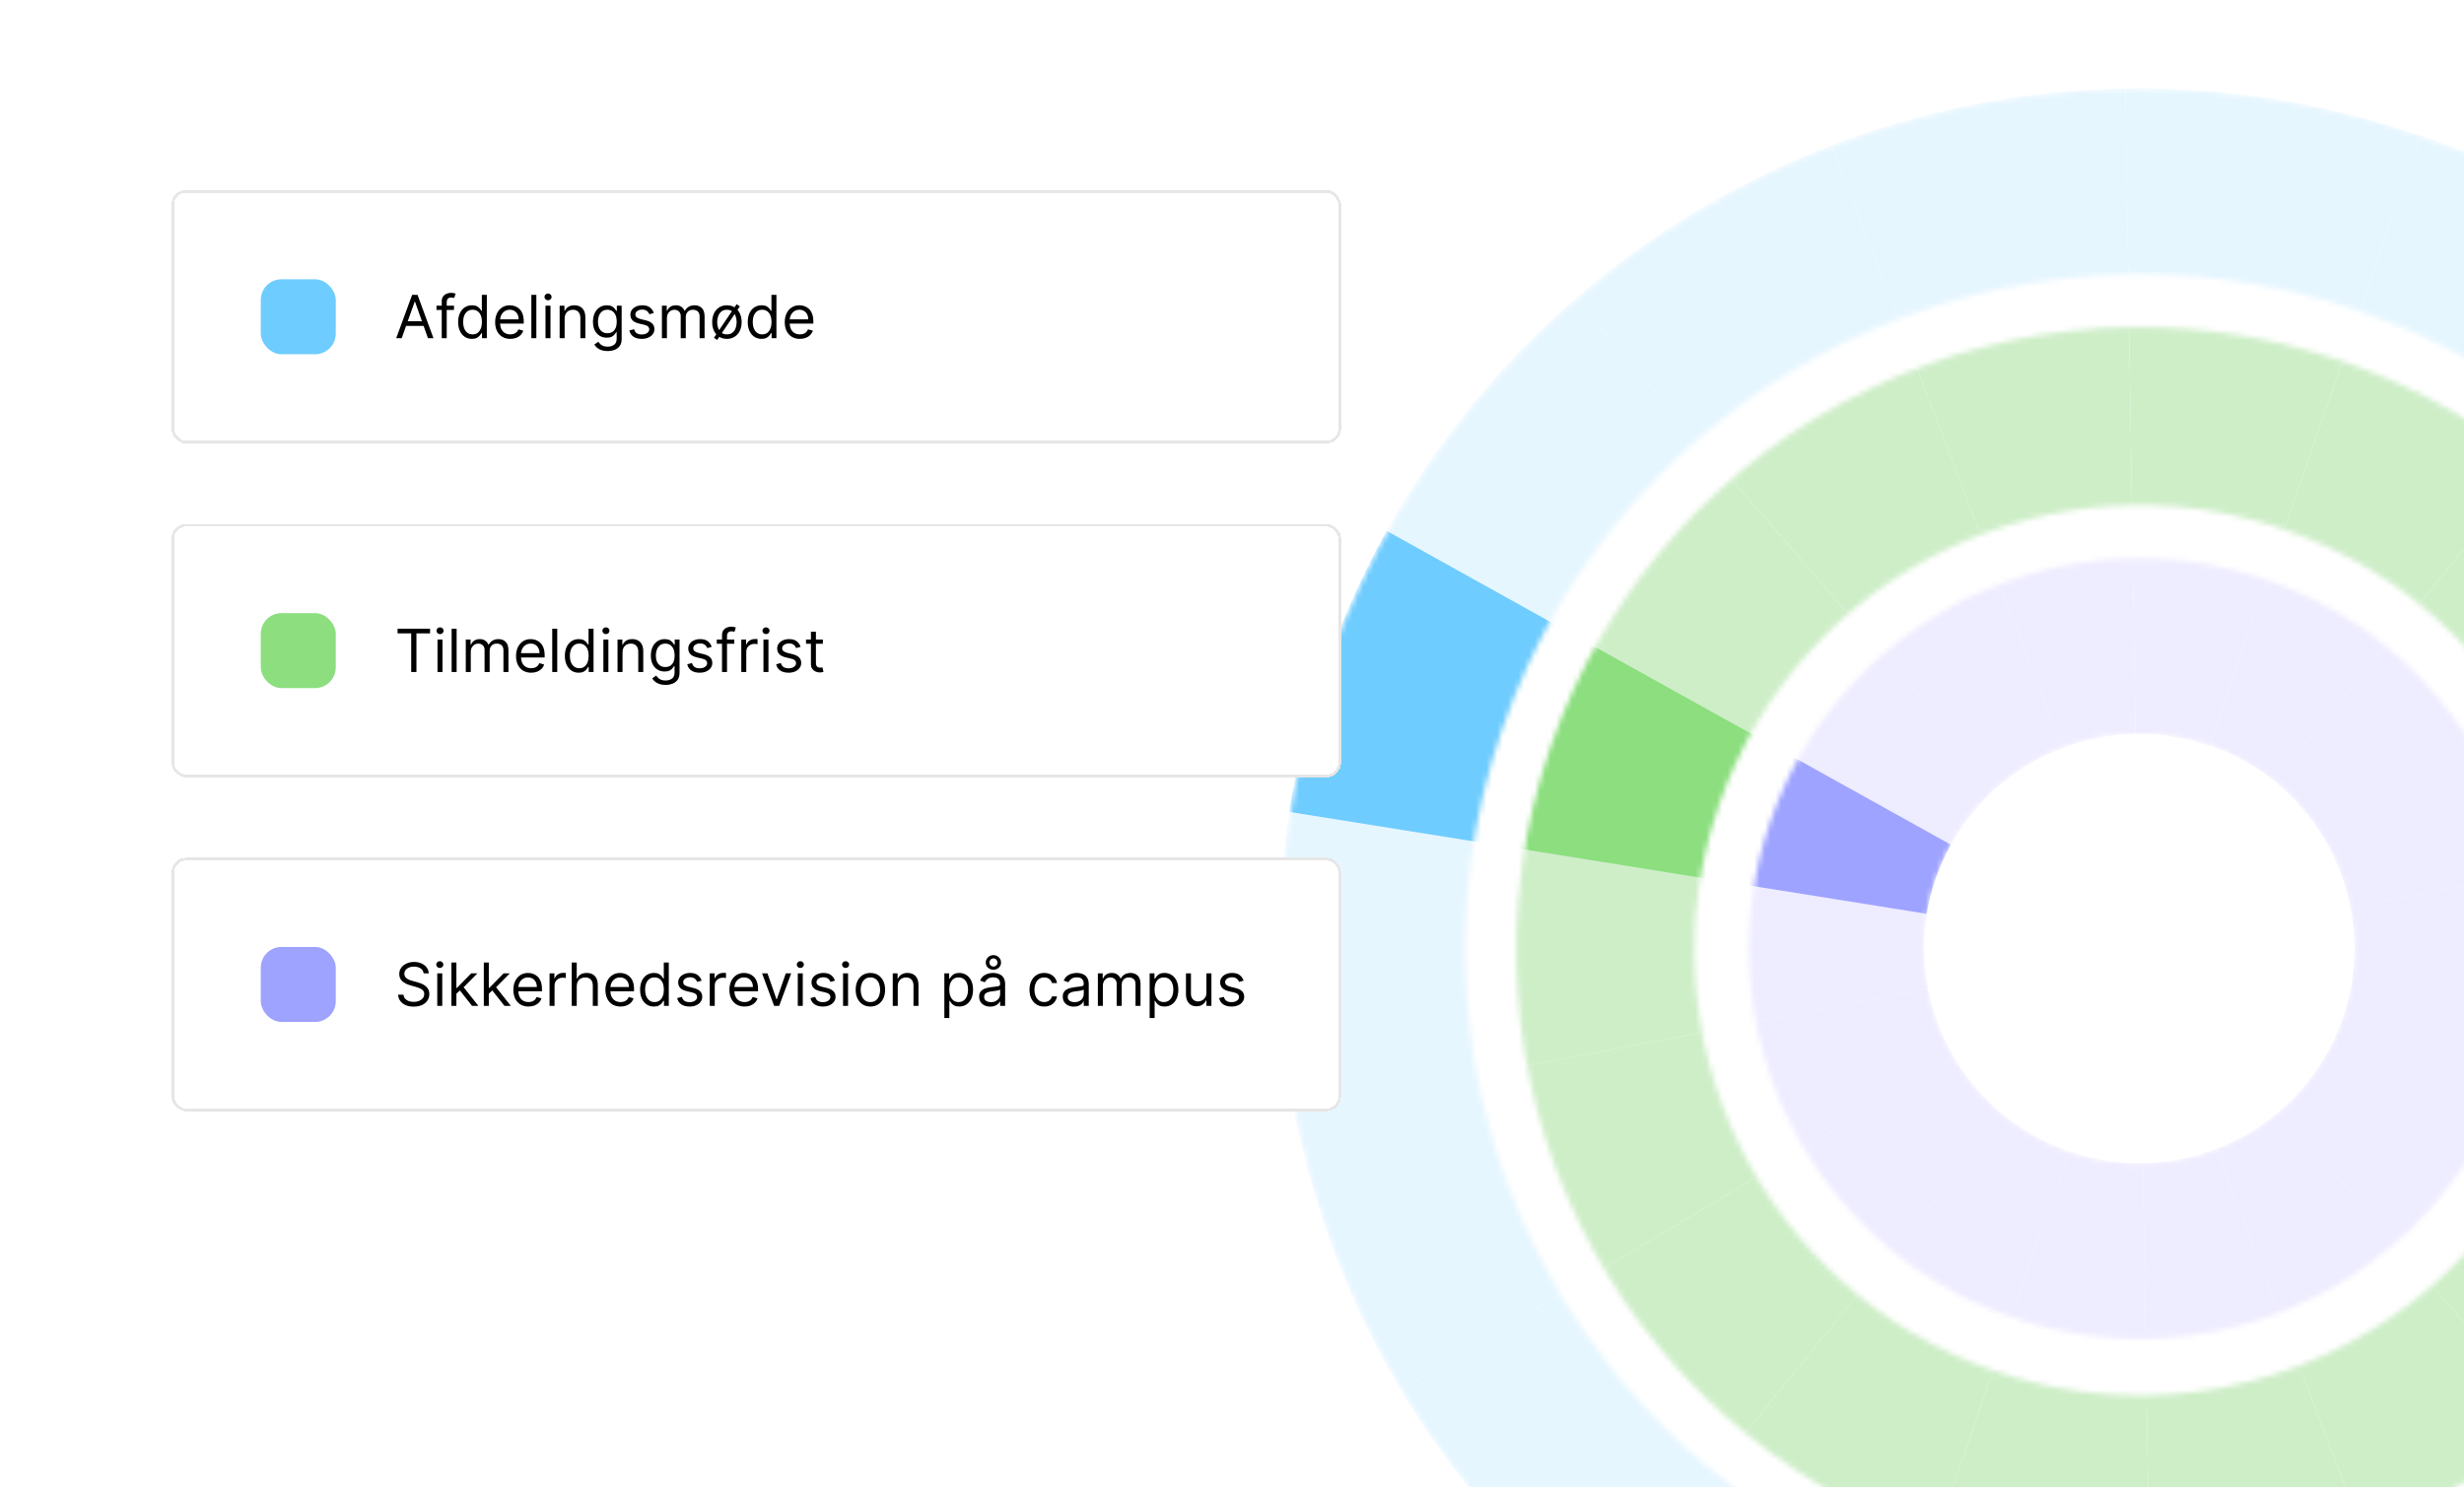 <svg width="460" height="278" viewBox="0 0 460 278" fill="none" xmlns="http://www.w3.org/2000/svg">
<g clip-path="url(#clip0_8660_6483)">
<rect width="460" height="277" transform="translate(0 0.7)" fill="white"/>
<mask id="mask0_8660_6483" style="mask-type:alpha" maskUnits="userSpaceOnUse" x="238" y="16" width="323" height="322">
<path fill-rule="evenodd" clip-rule="evenodd" d="M346.977 328.915C430.787 357.919 522.242 313.489 551.246 229.678C580.25 145.868 535.82 54.413 452.009 25.409C368.199 -3.595 276.744 40.835 247.74 124.646C218.736 208.456 263.166 299.911 346.977 328.915ZM358.31 296.166C424.034 318.91 495.751 284.069 518.496 218.346C541.24 152.622 506.399 80.904 440.676 58.16C374.952 35.415 303.235 70.256 280.49 135.98C257.745 201.703 292.587 273.421 358.31 296.166Z" fill="#D9D9D9"/>
</mask>
<g mask="url(#mask0_8660_6483)">
<path d="M504.681 298.467L478.364 268.095C467.702 277.317 455.52 284.58 442.433 289.588L456.775 327.125C474.224 320.447 490.466 310.761 504.681 298.467Z" fill="#E6F6FF"/>
<path d="M320.361 86.139L294.041 55.767C280.1 67.827 268.109 82.396 258.843 99.1L293.963 118.638C300.913 106.111 309.905 95.183 320.361 86.139Z" fill="#E6F6FF"/>
<path d="M397.399 56.692L396.76 16.505C377.834 16.809 359.295 20.474 341.951 27.112L356.292 64.648C369.302 59.669 383.204 56.92 397.399 56.692Z" fill="#E6F6FF"/>
<path d="M438.736 63.336L451.876 25.365C433.624 19.049 415.011 16.212 396.757 16.506L397.397 56.691C411.087 56.473 425.047 58.599 438.736 63.336Z" fill="#E6F6FF"/>
<path d="M294.041 55.767L320.359 86.138C331.02 76.917 343.202 69.653 356.29 64.645L341.948 27.109C324.498 33.786 308.256 43.472 294.041 55.767Z" fill="#E6F6FF"/>
<path d="M285.403 137.828C287.738 131.08 290.614 124.673 293.962 118.637L258.844 99.099C254.378 107.147 250.545 115.69 247.431 124.687C244.318 133.684 242.05 142.769 240.587 151.857L280.269 158.205C281.368 151.39 283.067 144.576 285.403 137.828Z" fill="#6FCCFE"/>
<path d="M281.023 199.804L241.56 207.411C238.055 189.314 237.634 170.449 240.675 151.591L280.359 157.94C278.079 172.083 278.394 186.232 281.023 199.804Z" fill="#E6F6FF"/>
<path d="M323.381 270.571L298.038 301.767C283.349 289.829 271.041 275.489 261.509 259.551L295.984 238.908C303.133 250.863 312.363 261.617 323.381 270.571Z" fill="#E6F6FF"/>
<path d="M359.984 290.896L346.844 328.867C328.592 322.551 312.207 313.276 298.039 301.762L323.381 270.569C334.007 279.202 346.296 286.159 359.984 290.896Z" fill="#E6F6FF"/>
<path d="M241.561 207.412L281.022 199.804C283.703 213.643 288.79 226.882 295.983 238.908L261.507 259.551C251.917 243.516 245.136 225.862 241.561 207.412Z" fill="#E6F6FF"/>
<path d="M438.784 63.205L451.925 25.233C470.177 31.549 486.562 40.825 500.73 52.338L475.388 83.532C464.761 74.898 452.473 67.942 438.784 63.205Z" fill="#E6F6FF"/>
</g>
<mask id="mask1_8660_6483" style="mask-type:alpha" maskUnits="userSpaceOnUse" x="283" y="61" width="233" height="233">
<path fill-rule="evenodd" clip-rule="evenodd" d="M361.388 287.376C422.106 308.388 488.363 276.2 509.376 215.481C530.389 154.762 498.2 88.505 437.481 67.493C376.762 46.48 310.506 78.668 289.493 139.387C268.48 200.106 300.669 266.363 361.388 287.376ZM372.265 255.95C415.627 270.956 462.944 247.969 477.951 204.606C492.957 161.244 469.97 113.927 426.607 98.921C383.245 83.915 335.928 106.902 320.922 150.264C305.915 193.626 328.903 240.943 372.265 255.95Z" fill="#D9D9D9"/>
</mask>
<g mask="url(#mask1_8660_6483)">
<path d="M469.644 216.06C465.011 224.411 459.015 231.696 452.044 237.726L478.361 268.096C488.818 259.051 497.812 248.125 504.762 235.598L469.644 216.06Z" fill="#CEEEC8"/>
<path d="M400.686 257.358L401.324 297.545C415.519 297.317 429.422 294.569 442.431 289.589L428.09 252.054C419.418 255.374 410.149 257.207 400.685 257.357L400.686 257.358Z" fill="#CEEEC8"/>
<path d="M373.126 252.926L359.985 290.898C373.674 295.635 387.633 297.761 401.323 297.543L400.685 257.356C391.559 257.501 382.252 256.085 373.126 252.926Z" fill="#CEEEC8"/>
<path d="M428.09 252.053L442.432 289.588C455.518 284.58 467.699 277.316 478.361 268.095L452.044 237.725C444.936 243.872 436.816 248.714 428.091 252.053L428.09 252.053Z" fill="#CEEEC8"/>
<path d="M329.078 138.174C333.711 129.823 339.707 122.538 346.678 116.509L320.361 86.139C309.904 95.183 300.91 106.109 293.959 118.636L329.078 138.174Z" fill="#CEEEC8"/>
<path d="M398.036 96.877L397.398 56.69C383.202 56.918 369.3 59.666 356.29 64.646L370.632 102.181C379.304 98.861 388.573 97.028 398.037 96.877L398.036 96.877Z" fill="#CEEEC8"/>
<path d="M425.595 101.307L438.736 63.336C425.047 58.599 411.087 56.472 397.398 56.69L398.036 96.878C407.162 96.732 416.469 98.149 425.595 101.307Z" fill="#CEEEC8"/>
<path d="M370.634 102.18L356.292 64.645C343.205 69.653 331.024 76.917 320.363 86.138L346.68 116.508C353.787 110.361 361.908 105.519 370.633 102.18L370.634 102.18Z" fill="#CEEEC8"/>
<path d="M323.372 150.97C324.928 146.471 326.845 142.2 329.078 138.175L293.959 118.638C290.612 124.675 287.735 131.081 285.4 137.829C283.065 144.578 281.366 151.391 280.266 158.206L319.949 164.554C320.682 160.011 321.815 155.468 323.372 150.97Z" fill="#8CDE7F"/>
<path d="M320.04 164.287C318.521 173.716 318.731 183.149 320.484 192.198L281.025 199.804C278.395 186.231 278.078 172.083 280.358 157.939L320.04 164.287Z" fill="#CEEEC8"/>
<path d="M348.721 239.374L323.379 270.57C312.361 261.617 303.132 250.863 295.983 238.907L330.457 218.266C335.223 226.236 341.376 233.406 348.722 239.374L348.721 239.374Z" fill="#CEEEC8"/>
<path d="M373.124 252.927L359.983 290.898C346.294 286.161 334.006 279.204 323.38 270.571L348.721 239.375C355.805 245.13 363.997 249.769 373.124 252.927Z" fill="#CEEEC8"/>
<path d="M330.456 218.266L295.982 238.907C288.79 226.881 283.704 213.642 281.023 199.803L320.483 192.196C322.27 201.422 325.661 210.248 330.455 218.266L330.456 218.266Z" fill="#CEEEC8"/>
<path d="M450.047 114.728L475.388 83.531C486.406 92.485 495.636 103.238 502.785 115.194L468.311 135.836C463.545 127.866 457.392 120.696 450.046 114.728L450.047 114.728Z" fill="#CEEEC8"/>
<path d="M425.643 101.174L438.784 63.203C452.472 67.94 464.76 74.897 475.387 83.53L450.045 114.727C442.961 108.972 434.769 104.333 425.643 101.174Z" fill="#CEEEC8"/>
</g>
<mask id="mask2_8660_6483" style="mask-type:alpha" maskUnits="userSpaceOnUse" x="326" y="104" width="147" height="146">
<path fill-rule="evenodd" clip-rule="evenodd" d="M375.542 245.944C413.555 259.099 455.036 238.948 468.191 200.934C481.346 162.921 461.194 121.441 423.181 108.286C385.167 95.131 343.687 115.282 330.532 153.296C317.377 191.309 337.529 232.789 375.542 245.944ZM386.231 215.062C407.189 222.315 430.057 211.205 437.31 190.248C444.562 169.291 433.453 146.422 412.495 139.17C391.538 131.917 368.669 143.027 361.417 163.984C354.164 184.941 365.274 207.81 386.231 215.062Z" fill="#D9D9D9"/>
</mask>
<g mask="url(#mask2_8660_6483)">
<path d="M400.046 217.17L400.685 257.357C410.148 257.206 419.416 255.372 428.09 252.054L413.748 214.519C409.412 216.178 404.777 217.095 400.046 217.171L400.046 217.17Z" fill="#EEECFF"/>
<path d="M425.724 207.353L452.041 237.724C459.012 231.694 465.008 224.409 469.641 216.058L434.523 196.52C432.207 200.697 429.21 204.339 425.724 207.353Z" fill="#EEECFF"/>
<path d="M386.266 214.955L373.126 252.926C382.251 256.084 391.558 257.502 400.685 257.356L400.047 217.17C395.484 217.242 390.83 216.533 386.268 214.954L386.266 214.955Z" fill="#EEECFF"/>
<path d="M413.747 214.518L428.089 252.053C436.813 248.714 444.934 243.871 452.042 237.724L425.724 207.354C422.171 210.428 418.11 212.848 413.747 214.518Z" fill="#EEECFF"/>
<path d="M478.774 189.681L439.092 183.332C438.725 185.604 438.16 187.875 437.381 190.125C436.603 192.375 435.643 194.51 434.528 196.522L469.645 216.059C471.877 212.035 473.795 207.764 475.351 203.265C476.908 198.766 478.041 194.224 478.774 189.681Z" fill="#EEECFF"/>
<path d="M398.676 137.062L398.038 96.876C388.575 97.027 379.306 98.86 370.633 102.179L384.975 139.713C389.311 138.054 393.946 137.138 398.677 137.061L398.676 137.062Z" fill="#EEECFF"/>
<path d="M372.999 146.878L346.681 116.508C339.711 122.538 333.715 129.822 329.081 138.174L364.199 157.711C366.516 153.535 369.513 149.893 372.999 146.878Z" fill="#EEECFF"/>
<path d="M412.456 139.278L425.597 101.307C416.472 98.148 407.165 96.731 398.038 96.877L398.676 137.063C403.239 136.991 407.893 137.7 412.455 139.279L412.456 139.278Z" fill="#EEECFF"/>
<path d="M384.975 139.715L370.633 102.18C361.908 105.518 353.788 110.361 346.68 116.509L372.998 146.879C376.551 143.804 380.612 141.384 384.975 139.715Z" fill="#EEECFF"/>
<path d="M319.951 164.552L359.633 170.9C359.999 168.629 360.565 166.357 361.344 164.108C362.122 161.858 363.081 159.722 364.197 157.711L329.08 138.173C326.847 142.198 324.93 146.469 323.373 150.967C321.816 155.466 320.684 160.008 319.951 164.552Z" fill="#9EA3FF"/>
<path d="M374.064 208.178L348.722 239.374C341.377 233.406 335.224 226.236 330.457 218.266L364.932 197.625C367.315 201.609 370.392 205.195 374.063 208.179L374.064 208.178Z" fill="#EEECFF"/>
<path d="M359.945 184.589L320.485 192.195C318.732 183.147 318.522 173.714 320.042 164.286L359.724 170.634C358.964 175.349 359.068 180.064 359.945 184.589Z" fill="#EEECFF"/>
<path d="M386.264 214.955L373.124 252.926C363.998 249.768 355.806 245.13 348.721 239.373L374.063 208.178C377.605 211.055 381.701 213.374 386.264 214.953L386.264 214.955Z" fill="#EEECFF"/>
<path d="M364.931 197.624L330.456 218.266C325.661 210.249 322.271 201.422 320.484 192.196L359.944 184.59C360.837 189.203 362.533 193.615 364.931 197.624Z" fill="#EEECFF"/>
<path d="M424.705 145.921L450.046 114.725C457.391 120.693 463.545 127.863 468.311 135.833L433.837 156.474C431.454 152.489 428.377 148.904 424.705 145.92L424.705 145.921Z" fill="#EEECFF"/>
<path d="M438.824 169.511L478.284 161.904C480.037 170.953 480.248 180.385 478.728 189.814L439.046 183.466C439.806 178.751 439.701 174.035 438.824 169.511Z" fill="#EEECFF"/>
<path d="M412.503 139.145L425.644 101.174C434.769 104.332 442.962 108.97 450.046 114.726L424.705 145.922C421.163 143.044 417.066 140.725 412.504 139.146L412.503 139.145Z" fill="#EEECFF"/>
<path d="M433.837 156.475L468.311 135.834C473.106 143.851 476.496 152.678 478.284 161.903L438.824 169.51C437.93 164.897 436.234 160.485 433.837 156.475Z" fill="#EEECFF"/>
</g>
<g filter="url(#filter0_d_8660_6483)">
<rect x="32" y="32.7" width="218.37" height="47.333" rx="2.781" fill="white" shape-rendering="crispEdges"/>
<rect x="32.25" y="32.95" width="217.87" height="46.833" rx="2.531" stroke="black" stroke-opacity="0.1" stroke-width="0.5" shape-rendering="crispEdges"/>
<rect x="48.685" y="49.366" width="14" height="14" rx="3.862" fill="#6FCCFE"/>
<path d="M74.997 60.366H73.97L76.94 52.276H77.952L80.922 60.366H79.895L77.478 53.556H77.414L74.997 60.366ZM75.376 57.206H79.516V58.075H75.376V57.206ZM84.758 54.299V55.089H81.487V54.299H84.758ZM82.467 60.366V53.461C82.467 53.114 82.548 52.824 82.712 52.592C82.875 52.361 83.087 52.187 83.347 52.071C83.608 51.955 83.883 51.897 84.173 51.897C84.402 51.897 84.589 51.916 84.734 51.953C84.879 51.989 84.987 52.024 85.058 52.055L84.789 52.861C84.742 52.845 84.676 52.825 84.592 52.802C84.51 52.778 84.402 52.766 84.268 52.766C83.96 52.766 83.737 52.844 83.6 52.999C83.466 53.155 83.399 53.382 83.399 53.683V60.366H82.467ZM88.105 60.493C87.6 60.493 87.153 60.365 86.766 60.109C86.379 59.851 86.076 59.488 85.858 59.019C85.639 58.548 85.53 57.991 85.53 57.348C85.53 56.711 85.639 56.158 85.858 55.689C86.076 55.221 86.38 54.858 86.77 54.603C87.16 54.348 87.61 54.22 88.121 54.22C88.516 54.22 88.828 54.286 89.057 54.417C89.289 54.546 89.466 54.694 89.587 54.86C89.71 55.023 89.807 55.157 89.875 55.263H89.954V52.276H90.886V60.366H89.986V59.434H89.875C89.807 59.545 89.709 59.684 89.583 59.853C89.456 60.019 89.276 60.167 89.042 60.299C88.807 60.428 88.495 60.493 88.105 60.493ZM88.232 59.655C88.606 59.655 88.922 59.558 89.18 59.363C89.438 59.165 89.634 58.893 89.768 58.545C89.903 58.195 89.97 57.791 89.97 57.333C89.97 56.88 89.904 56.483 89.772 56.144C89.641 55.801 89.446 55.535 89.188 55.346C88.93 55.153 88.611 55.057 88.232 55.057C87.837 55.057 87.508 55.159 87.244 55.361C86.984 55.562 86.787 55.834 86.656 56.179C86.527 56.521 86.462 56.906 86.462 57.333C86.462 57.764 86.528 58.157 86.66 58.51C86.794 58.86 86.992 59.139 87.252 59.347C87.516 59.553 87.842 59.655 88.232 59.655ZM95.267 60.493C94.682 60.493 94.178 60.364 93.754 60.105C93.333 59.845 93.007 59.481 92.778 59.015C92.552 58.547 92.439 58.001 92.439 57.38C92.439 56.758 92.552 56.211 92.778 55.737C93.007 55.26 93.326 54.889 93.734 54.623C94.145 54.354 94.624 54.22 95.172 54.22C95.488 54.22 95.8 54.273 96.108 54.378C96.416 54.483 96.697 54.654 96.95 54.891C97.203 55.126 97.404 55.437 97.554 55.824C97.704 56.211 97.779 56.687 97.779 57.254V57.648H93.102V56.843H96.831C96.831 56.5 96.763 56.195 96.626 55.926C96.492 55.658 96.299 55.446 96.049 55.29C95.802 55.135 95.509 55.057 95.172 55.057C94.801 55.057 94.48 55.149 94.208 55.334C93.94 55.516 93.733 55.752 93.588 56.045C93.443 56.337 93.371 56.651 93.371 56.985V57.522C93.371 57.98 93.45 58.369 93.608 58.687C93.769 59.003 93.991 59.244 94.275 59.41C94.56 59.574 94.89 59.655 95.267 59.655C95.512 59.655 95.733 59.621 95.931 59.553C96.131 59.481 96.303 59.376 96.448 59.236C96.593 59.094 96.705 58.918 96.784 58.707L97.684 58.96C97.59 59.265 97.43 59.534 97.206 59.766C96.983 59.995 96.706 60.174 96.377 60.303C96.048 60.429 95.678 60.493 95.267 60.493ZM100.13 52.276V60.366H99.197V52.276H100.13ZM101.837 60.366V54.299H102.769V60.366H101.837ZM102.311 53.288C102.129 53.288 101.973 53.226 101.841 53.102C101.712 52.978 101.647 52.829 101.647 52.656C101.647 52.482 101.712 52.333 101.841 52.209C101.973 52.086 102.129 52.024 102.311 52.024C102.493 52.024 102.648 52.086 102.777 52.209C102.909 52.333 102.975 52.482 102.975 52.656C102.975 52.829 102.909 52.978 102.777 53.102C102.648 53.226 102.493 53.288 102.311 53.288ZM105.409 56.716V60.366H104.477V54.299H105.377V55.247H105.456C105.598 54.939 105.814 54.691 106.104 54.504C106.394 54.315 106.768 54.22 107.226 54.22C107.637 54.22 107.996 54.304 108.304 54.473C108.612 54.639 108.852 54.891 109.023 55.231C109.194 55.568 109.28 55.995 109.28 56.511V60.366H108.348V56.574C108.348 56.097 108.224 55.726 107.976 55.46C107.729 55.192 107.389 55.057 106.957 55.057C106.66 55.057 106.394 55.122 106.159 55.251C105.928 55.38 105.745 55.568 105.61 55.816C105.476 56.063 105.409 56.363 105.409 56.716ZM113.432 62.768C112.982 62.768 112.595 62.71 112.271 62.594C111.947 62.481 111.677 62.331 111.461 62.144C111.248 61.959 111.078 61.762 110.952 61.551L111.694 61.03C111.779 61.14 111.885 61.267 112.014 61.409C112.143 61.554 112.32 61.679 112.544 61.784C112.77 61.892 113.066 61.946 113.432 61.946C113.922 61.946 114.327 61.828 114.645 61.591C114.964 61.354 115.123 60.982 115.123 60.477V59.244H115.044C114.976 59.355 114.878 59.492 114.752 59.655C114.628 59.816 114.449 59.959 114.215 60.086C113.983 60.209 113.669 60.271 113.274 60.271C112.785 60.271 112.345 60.156 111.955 59.924C111.568 59.692 111.261 59.355 111.035 58.913C110.811 58.47 110.699 57.933 110.699 57.301C110.699 56.679 110.808 56.138 111.027 55.677C111.245 55.214 111.55 54.856 111.939 54.603C112.329 54.348 112.779 54.22 113.29 54.22C113.685 54.22 113.999 54.286 114.23 54.417C114.465 54.546 114.644 54.694 114.768 54.86C114.894 55.023 114.991 55.157 115.06 55.263H115.155V54.299H116.055V60.54C116.055 61.061 115.937 61.485 115.7 61.812C115.465 62.141 115.149 62.382 114.752 62.535C114.357 62.69 113.917 62.768 113.432 62.768ZM113.401 59.434C113.775 59.434 114.091 59.348 114.349 59.177C114.607 59.006 114.803 58.76 114.937 58.439C115.072 58.117 115.139 57.733 115.139 57.285C115.139 56.848 115.073 56.462 114.941 56.128C114.81 55.793 114.615 55.531 114.357 55.342C114.099 55.152 113.78 55.057 113.401 55.057C113.006 55.057 112.677 55.157 112.413 55.358C112.153 55.558 111.956 55.826 111.825 56.163C111.696 56.5 111.631 56.874 111.631 57.285C111.631 57.706 111.697 58.079 111.829 58.403C111.963 58.724 112.161 58.977 112.421 59.161C112.685 59.343 113.011 59.434 113.401 59.434ZM122.06 55.658L121.222 55.895C121.169 55.755 121.092 55.62 120.989 55.488C120.889 55.353 120.752 55.243 120.578 55.156C120.404 55.069 120.182 55.026 119.911 55.026C119.539 55.026 119.23 55.111 118.982 55.282C118.737 55.451 118.615 55.666 118.615 55.926C118.615 56.158 118.699 56.341 118.868 56.475C119.036 56.61 119.3 56.722 119.658 56.811L120.558 57.032C121.101 57.164 121.505 57.365 121.771 57.637C122.037 57.905 122.17 58.252 122.17 58.676C122.17 59.023 122.07 59.334 121.87 59.608C121.672 59.882 121.396 60.098 121.04 60.256C120.685 60.414 120.271 60.493 119.8 60.493C119.181 60.493 118.669 60.358 118.263 60.09C117.858 59.821 117.601 59.429 117.493 58.913L118.378 58.691C118.462 59.018 118.622 59.263 118.856 59.426C119.093 59.589 119.402 59.671 119.784 59.671C120.219 59.671 120.564 59.579 120.819 59.395C121.077 59.208 121.206 58.984 121.206 58.723C121.206 58.512 121.133 58.336 120.985 58.194C120.838 58.049 120.611 57.941 120.306 57.87L119.294 57.633C118.739 57.501 118.331 57.297 118.07 57.02C117.812 56.741 117.683 56.392 117.683 55.974C117.683 55.631 117.779 55.328 117.971 55.065C118.166 54.802 118.431 54.595 118.765 54.445C119.102 54.295 119.484 54.22 119.911 54.22C120.511 54.22 120.982 54.352 121.325 54.615C121.67 54.878 121.915 55.226 122.06 55.658ZM123.573 60.366V54.299H124.474V55.247H124.553C124.679 54.923 124.884 54.672 125.165 54.492C125.447 54.311 125.785 54.22 126.18 54.22C126.581 54.22 126.914 54.311 127.18 54.492C127.448 54.672 127.658 54.923 127.808 55.247H127.871C128.026 54.934 128.26 54.685 128.57 54.5C128.881 54.313 129.254 54.22 129.688 54.22C130.231 54.22 130.674 54.39 131.019 54.729C131.364 55.066 131.537 55.592 131.537 56.306V60.366H130.605V56.306C130.605 55.858 130.482 55.538 130.237 55.346C129.992 55.153 129.704 55.057 129.372 55.057C128.946 55.057 128.615 55.186 128.381 55.444C128.146 55.7 128.029 56.024 128.029 56.416V60.366H127.081V56.211C127.081 55.866 126.969 55.588 126.745 55.377C126.521 55.164 126.233 55.057 125.88 55.057C125.638 55.057 125.412 55.122 125.201 55.251C124.993 55.38 124.824 55.559 124.695 55.788C124.569 56.014 124.506 56.276 124.506 56.574V60.366H123.573ZM133.889 60.698L133.289 60.287L137.523 54.014L138.124 54.425L133.889 60.698ZM135.706 60.493C135.158 60.493 134.678 60.362 134.264 60.102C133.854 59.841 133.532 59.476 133.301 59.007C133.071 58.539 132.957 57.991 132.957 57.364C132.957 56.732 133.071 56.18 133.301 55.709C133.532 55.238 133.854 54.872 134.264 54.611C134.678 54.35 135.158 54.22 135.706 54.22C136.254 54.22 136.733 54.35 137.144 54.611C137.557 54.872 137.879 55.238 138.108 55.709C138.34 56.18 138.455 56.732 138.455 57.364C138.455 57.991 138.34 58.539 138.108 59.007C137.879 59.476 137.557 59.841 137.144 60.102C136.733 60.362 136.254 60.493 135.706 60.493ZM135.706 59.655C136.122 59.655 136.465 59.548 136.733 59.335C137.002 59.122 137.201 58.842 137.33 58.494C137.459 58.146 137.523 57.77 137.523 57.364C137.523 56.959 137.459 56.581 137.33 56.23C137.201 55.88 137.002 55.597 136.733 55.381C136.465 55.165 136.122 55.057 135.706 55.057C135.29 55.057 134.948 55.165 134.679 55.381C134.411 55.597 134.212 55.88 134.083 56.23C133.954 56.581 133.889 56.959 133.889 57.364C133.889 57.77 133.954 58.146 134.083 58.494C134.212 58.842 134.411 59.122 134.679 59.335C134.948 59.548 135.29 59.655 135.706 59.655ZM142.17 60.493C141.664 60.493 141.218 60.365 140.83 60.109C140.443 59.851 140.14 59.488 139.922 59.019C139.703 58.548 139.594 57.991 139.594 57.348C139.594 56.711 139.703 56.158 139.922 55.689C140.14 55.221 140.445 54.858 140.834 54.603C141.224 54.348 141.674 54.22 142.185 54.22C142.58 54.22 142.892 54.286 143.121 54.417C143.353 54.546 143.53 54.694 143.651 54.86C143.775 55.023 143.871 55.157 143.939 55.263H144.018V52.276H144.95V60.366H144.05V59.434H143.939C143.871 59.545 143.773 59.684 143.647 59.853C143.52 60.019 143.34 60.167 143.106 60.299C142.871 60.428 142.559 60.493 142.17 60.493ZM142.296 59.655C142.67 59.655 142.986 59.558 143.244 59.363C143.502 59.165 143.698 58.893 143.833 58.545C143.967 58.195 144.034 57.791 144.034 57.333C144.034 56.88 143.968 56.483 143.836 56.144C143.705 55.801 143.51 55.535 143.252 55.346C142.994 55.153 142.675 55.057 142.296 55.057C141.901 55.057 141.572 55.159 141.308 55.361C141.048 55.562 140.851 55.834 140.72 56.179C140.591 56.521 140.526 56.906 140.526 57.333C140.526 57.764 140.592 58.157 140.724 58.51C140.858 58.86 141.056 59.139 141.316 59.347C141.58 59.553 141.906 59.655 142.296 59.655ZM149.331 60.493C148.746 60.493 148.242 60.364 147.818 60.105C147.397 59.845 147.072 59.481 146.842 59.015C146.616 58.547 146.503 58.001 146.503 57.38C146.503 56.758 146.616 56.211 146.842 55.737C147.072 55.26 147.39 54.889 147.798 54.623C148.209 54.354 148.689 54.22 149.236 54.22C149.552 54.22 149.864 54.273 150.172 54.378C150.481 54.483 150.761 54.654 151.014 54.891C151.267 55.126 151.468 55.437 151.618 55.824C151.768 56.211 151.843 56.687 151.843 57.254V57.648H147.166V56.843H150.895C150.895 56.5 150.827 56.195 150.69 55.926C150.556 55.658 150.363 55.446 150.113 55.29C149.866 55.135 149.573 55.057 149.236 55.057C148.865 55.057 148.544 55.149 148.272 55.334C148.004 55.516 147.797 55.752 147.652 56.045C147.507 56.337 147.435 56.651 147.435 56.985V57.522C147.435 57.98 147.514 58.369 147.672 58.687C147.833 59.003 148.055 59.244 148.34 59.41C148.624 59.574 148.954 59.655 149.331 59.655C149.576 59.655 149.797 59.621 149.995 59.553C150.195 59.481 150.367 59.376 150.512 59.236C150.657 59.094 150.769 58.918 150.848 58.707L151.749 58.96C151.654 59.265 151.494 59.534 151.271 59.766C151.047 59.995 150.77 60.174 150.441 60.303C150.112 60.429 149.742 60.493 149.331 60.493Z" fill="black"/>
</g>
<g filter="url(#filter1_d_8660_6483)">
<rect x="32" y="95.033" width="218.37" height="47.333" rx="2.781" fill="white" shape-rendering="crispEdges"/>
<rect x="32.25" y="95.283" width="217.87" height="46.833" rx="2.531" stroke="black" stroke-opacity="0.1" stroke-width="0.5" shape-rendering="crispEdges"/>
<rect x="48.685" y="111.7" width="14" height="14" rx="3.862" fill="#8CDE7F"/>
<path d="M74.223 115.479V114.61H80.29V115.479H77.746V122.7H76.767V115.479H74.223ZM81.676 122.7V116.632H82.608V122.7H81.676ZM82.15 115.621C81.968 115.621 81.811 115.559 81.68 115.435C81.55 115.312 81.486 115.163 81.486 114.989C81.486 114.815 81.55 114.667 81.68 114.543C81.811 114.419 81.968 114.357 82.15 114.357C82.331 114.357 82.487 114.419 82.616 114.543C82.747 114.667 82.813 114.815 82.813 114.989C82.813 115.163 82.747 115.312 82.616 115.435C82.487 115.559 82.331 115.621 82.15 115.621ZM85.248 114.61V122.7H84.315V114.61H85.248ZM86.955 122.7V116.632H87.856V117.58H87.935C88.061 117.256 88.265 117.005 88.547 116.826C88.829 116.644 89.167 116.553 89.562 116.553C89.962 116.553 90.295 116.644 90.561 116.826C90.83 117.005 91.039 117.256 91.189 117.58H91.253C91.408 117.267 91.641 117.018 91.952 116.834C92.263 116.647 92.635 116.553 93.07 116.553C93.612 116.553 94.056 116.723 94.401 117.063C94.746 117.4 94.918 117.925 94.918 118.639V122.7H93.986V118.639C93.986 118.191 93.864 117.871 93.619 117.679C93.374 117.487 93.085 117.391 92.754 117.391C92.327 117.391 91.997 117.52 91.762 117.778C91.528 118.033 91.411 118.357 91.411 118.75V122.7H90.463V118.544C90.463 118.199 90.351 117.921 90.127 117.711C89.903 117.497 89.615 117.391 89.262 117.391C89.019 117.391 88.793 117.455 88.582 117.584C88.374 117.713 88.206 117.892 88.077 118.122C87.95 118.348 87.887 118.61 87.887 118.908V122.7H86.955ZM99.167 122.826C98.582 122.826 98.078 122.697 97.654 122.439C97.233 122.178 96.907 121.815 96.678 121.349C96.452 120.88 96.338 120.335 96.338 119.713C96.338 119.092 96.452 118.544 96.678 118.07C96.907 117.594 97.226 117.222 97.634 116.956C98.045 116.688 98.524 116.553 99.072 116.553C99.388 116.553 99.7 116.606 100.008 116.711C100.316 116.817 100.597 116.988 100.849 117.225C101.102 117.459 101.304 117.77 101.454 118.157C101.604 118.544 101.679 119.021 101.679 119.587V119.982H97.002V119.176H100.731C100.731 118.834 100.662 118.528 100.526 118.26C100.391 117.991 100.199 117.779 99.949 117.624C99.701 117.468 99.409 117.391 99.072 117.391C98.701 117.391 98.379 117.483 98.108 117.667C97.84 117.849 97.633 118.086 97.488 118.378C97.343 118.671 97.271 118.984 97.271 119.318V119.856C97.271 120.314 97.35 120.702 97.508 121.021C97.668 121.337 97.891 121.578 98.175 121.744C98.46 121.907 98.79 121.989 99.167 121.989C99.412 121.989 99.633 121.954 99.83 121.886C100.03 121.815 100.203 121.71 100.348 121.57C100.493 121.428 100.605 121.251 100.684 121.041L101.584 121.293C101.489 121.599 101.33 121.868 101.106 122.099C100.882 122.328 100.606 122.507 100.277 122.637C99.948 122.763 99.578 122.826 99.167 122.826ZM104.029 114.61V122.7H103.097V114.61H104.029ZM108.028 122.826C107.522 122.826 107.076 122.698 106.689 122.443C106.302 122.185 105.999 121.821 105.78 121.353C105.562 120.881 105.452 120.324 105.452 119.682C105.452 119.045 105.562 118.492 105.78 118.023C105.999 117.554 106.303 117.192 106.693 116.937C107.082 116.681 107.533 116.553 108.044 116.553C108.439 116.553 108.751 116.619 108.98 116.751C109.211 116.88 109.388 117.027 109.509 117.193C109.633 117.357 109.729 117.491 109.797 117.596H109.876V114.61H110.809V122.7H109.908V121.767H109.797C109.729 121.878 109.632 122.018 109.505 122.186C109.379 122.352 109.198 122.501 108.964 122.633C108.73 122.762 108.418 122.826 108.028 122.826ZM108.154 121.989C108.528 121.989 108.844 121.891 109.102 121.696C109.36 121.499 109.556 121.226 109.691 120.879C109.825 120.528 109.892 120.124 109.892 119.666C109.892 119.213 109.826 118.817 109.695 118.477C109.563 118.135 109.368 117.869 109.11 117.679C108.852 117.487 108.533 117.391 108.154 117.391C107.759 117.391 107.43 117.492 107.167 117.695C106.906 117.895 106.71 118.168 106.578 118.513C106.449 118.855 106.385 119.239 106.385 119.666C106.385 120.098 106.45 120.49 106.582 120.843C106.716 121.193 106.914 121.473 107.175 121.681C107.438 121.886 107.764 121.989 108.154 121.989ZM112.645 122.7V116.632H113.578V122.7H112.645ZM113.119 115.621C112.938 115.621 112.781 115.559 112.649 115.435C112.52 115.312 112.456 115.163 112.456 114.989C112.456 114.815 112.52 114.667 112.649 114.543C112.781 114.419 112.938 114.357 113.119 114.357C113.301 114.357 113.457 114.419 113.586 114.543C113.717 114.667 113.783 114.815 113.783 114.989C113.783 115.163 113.717 115.312 113.586 115.435C113.457 115.559 113.301 115.621 113.119 115.621ZM116.217 119.05V122.7H115.285V116.632H116.186V117.58H116.265C116.407 117.272 116.623 117.025 116.913 116.838C117.202 116.648 117.576 116.553 118.034 116.553C118.445 116.553 118.805 116.638 119.113 116.806C119.421 116.972 119.66 117.225 119.832 117.565C120.003 117.902 120.088 118.328 120.088 118.844V122.7H119.156V118.908C119.156 118.431 119.032 118.06 118.785 117.794C118.537 117.525 118.198 117.391 117.766 117.391C117.468 117.391 117.202 117.455 116.968 117.584C116.736 117.713 116.553 117.902 116.419 118.149C116.284 118.397 116.217 118.697 116.217 119.05ZM124.241 125.101C123.791 125.101 123.404 125.043 123.08 124.928C122.756 124.814 122.486 124.664 122.27 124.477C122.057 124.293 121.887 124.095 121.76 123.885L122.503 123.363C122.587 123.474 122.694 123.6 122.823 123.743C122.952 123.887 123.128 124.012 123.352 124.118C123.579 124.226 123.875 124.28 124.241 124.28C124.731 124.28 125.135 124.161 125.454 123.924C125.772 123.687 125.932 123.316 125.932 122.81V121.578H125.853C125.784 121.688 125.687 121.825 125.56 121.989C125.437 122.149 125.257 122.293 125.023 122.419C124.791 122.543 124.478 122.605 124.083 122.605C123.593 122.605 123.153 122.489 122.764 122.257C122.377 122.026 122.07 121.688 121.843 121.246C121.619 120.804 121.507 120.266 121.507 119.634C121.507 119.013 121.617 118.472 121.835 118.011C122.054 117.547 122.358 117.189 122.748 116.937C123.138 116.681 123.588 116.553 124.099 116.553C124.494 116.553 124.807 116.619 125.039 116.751C125.273 116.88 125.452 117.027 125.576 117.193C125.703 117.357 125.8 117.491 125.868 117.596H125.963V116.632H126.864V122.874C126.864 123.395 126.745 123.819 126.508 124.145C126.274 124.475 125.958 124.716 125.56 124.868C125.165 125.024 124.726 125.101 124.241 125.101ZM124.209 121.767C124.583 121.767 124.899 121.682 125.157 121.511C125.415 121.34 125.612 121.093 125.746 120.772C125.88 120.451 125.947 120.066 125.947 119.619C125.947 119.181 125.882 118.796 125.75 118.461C125.618 118.127 125.423 117.865 125.165 117.675C124.907 117.486 124.589 117.391 124.209 117.391C123.814 117.391 123.485 117.491 123.222 117.691C122.961 117.891 122.765 118.16 122.633 118.497C122.504 118.834 122.44 119.208 122.44 119.619C122.44 120.04 122.506 120.413 122.637 120.737C122.772 121.058 122.969 121.311 123.23 121.495C123.493 121.677 123.82 121.767 124.209 121.767ZM132.868 117.991L132.031 118.228C131.978 118.089 131.9 117.953 131.798 117.821C131.697 117.687 131.561 117.576 131.387 117.49C131.213 117.403 130.99 117.359 130.719 117.359C130.348 117.359 130.038 117.445 129.791 117.616C129.546 117.784 129.424 117.999 129.424 118.26C129.424 118.492 129.508 118.675 129.676 118.809C129.845 118.943 130.108 119.055 130.466 119.145L131.367 119.366C131.909 119.497 132.314 119.699 132.58 119.97C132.846 120.239 132.979 120.585 132.979 121.009C132.979 121.357 132.879 121.667 132.678 121.941C132.481 122.215 132.204 122.431 131.849 122.589C131.493 122.747 131.08 122.826 130.609 122.826C129.99 122.826 129.477 122.692 129.072 122.423C128.666 122.155 128.41 121.762 128.302 121.246L129.186 121.025C129.271 121.351 129.43 121.596 129.664 121.76C129.901 121.923 130.211 122.004 130.593 122.004C131.027 122.004 131.372 121.912 131.628 121.728C131.886 121.541 132.015 121.317 132.015 121.056C132.015 120.846 131.941 120.669 131.794 120.527C131.646 120.382 131.42 120.274 131.114 120.203L130.103 119.966C129.547 119.835 129.139 119.63 128.878 119.354C128.62 119.075 128.491 118.726 128.491 118.307C128.491 117.965 128.587 117.662 128.78 117.399C128.975 117.135 129.239 116.929 129.574 116.778C129.911 116.628 130.293 116.553 130.719 116.553C131.32 116.553 131.791 116.685 132.133 116.948C132.478 117.212 132.723 117.559 132.868 117.991ZM137.084 116.632V117.422H133.813V116.632H137.084ZM134.793 122.7V115.795C134.793 115.447 134.874 115.158 135.038 114.926C135.201 114.694 135.413 114.52 135.674 114.404C135.934 114.289 136.209 114.231 136.499 114.231C136.728 114.231 136.915 114.249 137.06 114.286C137.205 114.323 137.313 114.357 137.384 114.389L137.115 115.195C137.068 115.179 137.002 115.159 136.918 115.135C136.836 115.112 136.728 115.1 136.594 115.1C136.286 115.1 136.063 115.177 135.926 115.333C135.792 115.488 135.725 115.716 135.725 116.016V122.7H134.793ZM138.39 122.7V116.632H139.291V117.549H139.354C139.465 117.249 139.665 117.005 139.954 116.818C140.244 116.631 140.571 116.538 140.934 116.538C141.003 116.538 141.088 116.539 141.191 116.541C141.294 116.544 141.371 116.548 141.424 116.553V117.501C141.392 117.493 141.32 117.482 141.207 117.466C141.096 117.447 140.979 117.438 140.855 117.438C140.56 117.438 140.297 117.5 140.065 117.624C139.836 117.745 139.654 117.913 139.52 118.129C139.388 118.343 139.322 118.586 139.322 118.86V122.7H138.39ZM142.529 122.7V116.632H143.461V122.7H142.529ZM143.003 115.621C142.821 115.621 142.665 115.559 142.533 115.435C142.404 115.312 142.339 115.163 142.339 114.989C142.339 114.815 142.404 114.667 142.533 114.543C142.665 114.419 142.821 114.357 143.003 114.357C143.185 114.357 143.34 114.419 143.469 114.543C143.601 114.667 143.667 114.815 143.667 114.989C143.667 115.163 143.601 115.312 143.469 115.435C143.34 115.559 143.185 115.621 143.003 115.621ZM149.466 117.991L148.629 118.228C148.576 118.089 148.499 117.953 148.396 117.821C148.296 117.687 148.159 117.576 147.985 117.49C147.811 117.403 147.589 117.359 147.317 117.359C146.946 117.359 146.637 117.445 146.389 117.616C146.144 117.784 146.022 117.999 146.022 118.26C146.022 118.492 146.106 118.675 146.275 118.809C146.443 118.943 146.707 119.055 147.065 119.145L147.965 119.366C148.508 119.497 148.912 119.699 149.178 119.97C149.444 120.239 149.577 120.585 149.577 121.009C149.577 121.357 149.477 121.667 149.277 121.941C149.079 122.215 148.803 122.431 148.447 122.589C148.092 122.747 147.678 122.826 147.207 122.826C146.588 122.826 146.076 122.692 145.67 122.423C145.265 122.155 145.008 121.762 144.9 121.246L145.785 121.025C145.869 121.351 146.028 121.596 146.263 121.76C146.5 121.923 146.809 122.004 147.191 122.004C147.626 122.004 147.971 121.912 148.226 121.728C148.484 121.541 148.613 121.317 148.613 121.056C148.613 120.846 148.539 120.669 148.392 120.527C148.244 120.382 148.018 120.274 147.712 120.203L146.701 119.966C146.146 119.835 145.737 119.63 145.477 119.354C145.219 119.075 145.09 118.726 145.09 118.307C145.09 117.965 145.186 117.662 145.378 117.399C145.573 117.135 145.838 116.929 146.172 116.778C146.509 116.628 146.891 116.553 147.317 116.553C147.918 116.553 148.389 116.685 148.732 116.948C149.077 117.212 149.321 117.559 149.466 117.991ZM153.619 116.632V117.422H150.475V116.632H153.619ZM151.391 115.179H152.323V120.962C152.323 121.225 152.361 121.423 152.438 121.554C152.517 121.683 152.617 121.77 152.738 121.815C152.862 121.857 152.992 121.878 153.129 121.878C153.232 121.878 153.316 121.873 153.382 121.862C153.448 121.849 153.5 121.839 153.54 121.831L153.729 122.668C153.666 122.692 153.578 122.716 153.465 122.739C153.352 122.766 153.208 122.779 153.034 122.779C152.771 122.779 152.513 122.722 152.26 122.609C152.01 122.496 151.802 122.323 151.636 122.091C151.473 121.86 151.391 121.567 151.391 121.214V115.179Z" fill="black"/>
</g>
<g filter="url(#filter2_d_8660_6483)">
<rect x="32" y="157.366" width="218.37" height="47.333" rx="2.781" fill="white" shape-rendering="crispEdges"/>
<rect x="32.25" y="157.616" width="217.87" height="46.833" rx="2.531" stroke="black" stroke-opacity="0.1" stroke-width="0.5" shape-rendering="crispEdges"/>
<rect x="48.685" y="174.033" width="14" height="14" rx="3.862" fill="#9EA3FF"/>
<path d="M79.089 178.965C79.042 178.565 78.85 178.254 78.513 178.033C78.175 177.812 77.762 177.701 77.272 177.701C76.914 177.701 76.601 177.759 76.332 177.875C76.066 177.991 75.858 178.15 75.708 178.353C75.561 178.556 75.487 178.786 75.487 179.044C75.487 179.26 75.538 179.446 75.641 179.601C75.746 179.754 75.88 179.882 76.044 179.984C76.207 180.085 76.378 180.168 76.557 180.233C76.736 180.297 76.901 180.348 77.051 180.387L77.873 180.609C78.083 180.664 78.318 180.74 78.576 180.838C78.837 180.935 79.085 181.068 79.322 181.237C79.562 181.403 79.76 181.616 79.915 181.877C80.07 182.137 80.148 182.457 80.148 182.836C80.148 183.274 80.033 183.669 79.804 184.021C79.578 184.374 79.246 184.655 78.809 184.863C78.374 185.071 77.846 185.175 77.225 185.175C76.645 185.175 76.144 185.081 75.72 184.894C75.299 184.707 74.967 184.447 74.724 184.112C74.485 183.778 74.349 183.389 74.318 182.947H75.329C75.355 183.253 75.458 183.505 75.637 183.705C75.819 183.903 76.048 184.05 76.324 184.148C76.603 184.243 76.904 184.29 77.225 184.29C77.599 184.29 77.934 184.23 78.232 184.108C78.53 183.985 78.765 183.813 78.939 183.595C79.113 183.374 79.2 183.116 79.2 182.821C79.2 182.552 79.125 182.333 78.975 182.165C78.825 181.996 78.627 181.859 78.382 181.754C78.137 181.649 77.873 181.557 77.588 181.478L76.593 181.193C75.961 181.012 75.46 180.752 75.092 180.415C74.723 180.078 74.539 179.637 74.539 179.092C74.539 178.639 74.661 178.244 74.906 177.907C75.154 177.567 75.486 177.304 75.902 177.117C76.32 176.927 76.788 176.832 77.304 176.832C77.825 176.832 78.289 176.926 78.694 177.113C79.1 177.297 79.421 177.55 79.658 177.871C79.898 178.192 80.024 178.557 80.037 178.965H79.089ZM81.632 185.033V178.965H82.564V185.033H81.632ZM82.106 177.954C81.924 177.954 81.768 177.892 81.636 177.768C81.507 177.645 81.443 177.496 81.443 177.322C81.443 177.148 81.507 177 81.636 176.876C81.768 176.752 81.924 176.69 82.106 176.69C82.288 176.69 82.443 176.752 82.572 176.876C82.704 177 82.77 177.148 82.77 177.322C82.77 177.496 82.704 177.645 82.572 177.768C82.443 177.892 82.288 177.954 82.106 177.954ZM85.141 182.821L85.125 181.667H85.315L87.969 178.965H89.123L86.294 181.825H86.215L85.141 182.821ZM84.272 185.033V176.943H85.204V185.033H84.272ZM88.127 185.033L85.757 182.031L86.421 181.383L89.312 185.033H88.127ZM91.191 182.821L91.176 181.667H91.365L94.02 178.965H95.173L92.345 181.825H92.266L91.191 182.821ZM90.322 185.033V176.943H91.255V185.033H90.322ZM94.178 185.033L91.808 182.031L92.471 181.383L95.363 185.033H94.178ZM98.667 185.159C98.082 185.159 97.578 185.03 97.154 184.772C96.733 184.511 96.407 184.148 96.178 183.682C95.952 183.213 95.839 182.668 95.839 182.046C95.839 181.425 95.952 180.877 96.178 180.403C96.407 179.927 96.726 179.555 97.134 179.289C97.545 179.021 98.024 178.886 98.572 178.886C98.888 178.886 99.2 178.939 99.508 179.044C99.817 179.15 100.097 179.321 100.35 179.558C100.603 179.792 100.804 180.103 100.954 180.49C101.104 180.877 101.179 181.354 101.179 181.92V182.315H96.502V181.509H100.231C100.231 181.167 100.163 180.861 100.026 180.593C99.891 180.324 99.699 180.112 99.449 179.957C99.202 179.801 98.909 179.724 98.572 179.724C98.201 179.724 97.88 179.816 97.608 180C97.34 180.182 97.133 180.419 96.988 180.711C96.843 181.004 96.771 181.317 96.771 181.651V182.189C96.771 182.647 96.85 183.035 97.008 183.354C97.169 183.67 97.391 183.911 97.675 184.077C97.96 184.24 98.29 184.322 98.667 184.322C98.912 184.322 99.133 184.287 99.331 184.219C99.531 184.148 99.703 184.043 99.848 183.903C99.993 183.761 100.105 183.584 100.184 183.374L101.084 183.626C100.99 183.932 100.83 184.201 100.607 184.432C100.383 184.661 100.106 184.84 99.777 184.97C99.448 185.096 99.078 185.159 98.667 185.159ZM102.597 185.033V178.965H103.498V179.882H103.561C103.672 179.582 103.872 179.338 104.162 179.151C104.451 178.964 104.778 178.871 105.141 178.871C105.21 178.871 105.295 178.872 105.398 178.875C105.501 178.877 105.578 178.881 105.631 178.886V179.834C105.599 179.826 105.527 179.815 105.414 179.799C105.303 179.78 105.186 179.771 105.062 179.771C104.767 179.771 104.504 179.833 104.272 179.957C104.043 180.078 103.861 180.247 103.727 180.462C103.595 180.676 103.53 180.919 103.53 181.193V185.033H102.597ZM107.668 181.383V185.033H106.736V176.943H107.668V179.913H107.747C107.89 179.6 108.103 179.351 108.387 179.167C108.674 178.98 109.056 178.886 109.533 178.886C109.946 178.886 110.308 178.969 110.619 179.135C110.93 179.298 111.171 179.55 111.342 179.89C111.516 180.227 111.603 180.656 111.603 181.177V185.033H110.67V181.241C110.67 180.759 110.545 180.386 110.295 180.123C110.048 179.857 109.704 179.724 109.264 179.724C108.959 179.724 108.685 179.788 108.443 179.917C108.203 180.046 108.013 180.235 107.874 180.482C107.737 180.73 107.668 181.03 107.668 181.383ZM115.852 185.159C115.267 185.159 114.763 185.03 114.339 184.772C113.918 184.511 113.592 184.148 113.363 183.682C113.137 183.213 113.024 182.668 113.024 182.046C113.024 181.425 113.137 180.877 113.363 180.403C113.592 179.927 113.911 179.555 114.319 179.289C114.73 179.021 115.209 178.886 115.757 178.886C116.073 178.886 116.385 178.939 116.693 179.044C117.001 179.15 117.282 179.321 117.535 179.558C117.787 179.792 117.989 180.103 118.139 180.49C118.289 180.877 118.364 181.354 118.364 181.92V182.315H113.687V181.509H117.416C117.416 181.167 117.348 180.861 117.211 180.593C117.076 180.324 116.884 180.112 116.634 179.957C116.387 179.801 116.094 179.724 115.757 179.724C115.386 179.724 115.065 179.816 114.793 180C114.525 180.182 114.318 180.419 114.173 180.711C114.028 181.004 113.956 181.317 113.956 181.651V182.189C113.956 182.647 114.035 183.035 114.193 183.354C114.354 183.67 114.576 183.911 114.86 184.077C115.145 184.24 115.475 184.322 115.852 184.322C116.097 184.322 116.318 184.287 116.516 184.219C116.716 184.148 116.888 184.043 117.033 183.903C117.178 183.761 117.29 183.584 117.369 183.374L118.269 183.626C118.175 183.932 118.015 184.201 117.791 184.432C117.568 184.661 117.291 184.84 116.962 184.97C116.633 185.096 116.263 185.159 115.852 185.159ZM122.073 185.159C121.568 185.159 121.121 185.031 120.734 184.776C120.347 184.518 120.044 184.154 119.826 183.686C119.607 183.214 119.498 182.657 119.498 182.015C119.498 181.378 119.607 180.825 119.826 180.356C120.044 179.887 120.348 179.525 120.738 179.27C121.128 179.014 121.578 178.886 122.089 178.886C122.484 178.886 122.796 178.952 123.025 179.084C123.257 179.213 123.433 179.36 123.555 179.526C123.678 179.69 123.775 179.824 123.843 179.929H123.922V176.943H124.854V185.033H123.954V184.1H123.843C123.775 184.211 123.677 184.351 123.551 184.519C123.424 184.685 123.244 184.834 123.01 184.966C122.775 185.095 122.463 185.159 122.073 185.159ZM122.2 184.322C122.574 184.322 122.89 184.224 123.148 184.029C123.406 183.832 123.602 183.559 123.736 183.212C123.871 182.861 123.938 182.457 123.938 181.999C123.938 181.546 123.872 181.15 123.74 180.81C123.609 180.468 123.414 180.202 123.156 180.012C122.898 179.82 122.579 179.724 122.2 179.724C121.805 179.724 121.476 179.825 121.212 180.028C120.952 180.228 120.755 180.501 120.624 180.846C120.495 181.188 120.43 181.572 120.43 181.999C120.43 182.431 120.496 182.823 120.628 183.176C120.762 183.526 120.959 183.806 121.22 184.014C121.483 184.219 121.81 184.322 122.2 184.322ZM130.989 180.324L130.151 180.561C130.099 180.422 130.021 180.286 129.918 180.154C129.818 180.02 129.681 179.909 129.507 179.823C129.334 179.736 129.111 179.692 128.84 179.692C128.469 179.692 128.159 179.778 127.912 179.949C127.667 180.117 127.544 180.332 127.544 180.593C127.544 180.825 127.629 181.008 127.797 181.142C127.966 181.276 128.229 181.388 128.587 181.478L129.488 181.699C130.03 181.83 130.434 182.032 130.7 182.303C130.966 182.572 131.099 182.918 131.099 183.342C131.099 183.69 130.999 184 130.799 184.274C130.602 184.548 130.325 184.764 129.97 184.922C129.614 185.08 129.201 185.159 128.729 185.159C128.11 185.159 127.598 185.025 127.193 184.756C126.787 184.488 126.53 184.095 126.422 183.579L127.307 183.358C127.392 183.684 127.551 183.929 127.785 184.093C128.022 184.256 128.332 184.337 128.713 184.337C129.148 184.337 129.493 184.245 129.748 184.061C130.006 183.874 130.136 183.65 130.136 183.389C130.136 183.179 130.062 183.002 129.914 182.86C129.767 182.715 129.54 182.607 129.235 182.536L128.224 182.299C127.668 182.168 127.26 181.963 126.999 181.687C126.741 181.408 126.612 181.059 126.612 180.64C126.612 180.298 126.708 179.995 126.9 179.732C127.095 179.468 127.36 179.262 127.694 179.112C128.031 178.961 128.413 178.886 128.84 178.886C129.44 178.886 129.912 179.018 130.254 179.281C130.599 179.545 130.844 179.892 130.989 180.324ZM132.503 185.033V178.965H133.403V179.882H133.466C133.577 179.582 133.777 179.338 134.067 179.151C134.357 178.964 134.683 178.871 135.046 178.871C135.115 178.871 135.201 178.872 135.303 178.875C135.406 178.877 135.484 178.881 135.536 178.886V179.834C135.505 179.826 135.432 179.815 135.319 179.799C135.208 179.78 135.091 179.771 134.967 179.771C134.673 179.771 134.409 179.833 134.177 179.957C133.948 180.078 133.767 180.247 133.632 180.462C133.501 180.676 133.435 180.919 133.435 181.193V185.033H132.503ZM139.001 185.159C138.416 185.159 137.912 185.03 137.488 184.772C137.066 184.511 136.741 184.148 136.512 183.682C136.285 183.213 136.172 182.668 136.172 182.046C136.172 181.425 136.285 180.877 136.512 180.403C136.741 179.927 137.06 179.555 137.468 179.289C137.879 179.021 138.358 178.886 138.906 178.886C139.222 178.886 139.534 178.939 139.842 179.044C140.15 179.15 140.43 179.321 140.683 179.558C140.936 179.792 141.138 180.103 141.288 180.49C141.438 180.877 141.513 181.354 141.513 181.92V182.315H136.836V181.509H140.565C140.565 181.167 140.496 180.861 140.359 180.593C140.225 180.324 140.033 180.112 139.783 179.957C139.535 179.801 139.243 179.724 138.906 179.724C138.534 179.724 138.213 179.816 137.942 180C137.673 180.182 137.467 180.419 137.322 180.711C137.177 181.004 137.104 181.317 137.104 181.651V182.189C137.104 182.647 137.183 183.035 137.341 183.354C137.502 183.67 137.725 183.911 138.009 184.077C138.293 184.24 138.624 184.322 139.001 184.322C139.245 184.322 139.467 184.287 139.664 184.219C139.864 184.148 140.037 184.043 140.182 183.903C140.326 183.761 140.438 183.584 140.517 183.374L141.418 183.626C141.323 183.932 141.164 184.201 140.94 184.432C140.716 184.661 140.44 184.84 140.111 184.97C139.781 185.096 139.411 185.159 139.001 185.159ZM147.708 178.965L145.464 185.033H144.516L142.272 178.965H143.283L144.958 183.8H145.021L146.696 178.965H147.708ZM148.938 185.033V178.965H149.87V185.033H148.938ZM149.412 177.954C149.23 177.954 149.074 177.892 148.942 177.768C148.813 177.645 148.748 177.496 148.748 177.322C148.748 177.148 148.813 177 148.942 176.876C149.074 176.752 149.23 176.69 149.412 176.69C149.594 176.69 149.749 176.752 149.878 176.876C150.01 177 150.076 177.148 150.076 177.322C150.076 177.496 150.01 177.645 149.878 177.768C149.749 177.892 149.594 177.954 149.412 177.954ZM155.875 180.324L155.038 180.561C154.985 180.422 154.908 180.286 154.805 180.154C154.705 180.02 154.568 179.909 154.394 179.823C154.22 179.736 153.998 179.692 153.727 179.692C153.355 179.692 153.046 179.778 152.798 179.949C152.553 180.117 152.431 180.332 152.431 180.593C152.431 180.825 152.515 181.008 152.684 181.142C152.852 181.276 153.116 181.388 153.474 181.478L154.374 181.699C154.917 181.83 155.321 182.032 155.587 182.303C155.853 182.572 155.986 182.918 155.986 183.342C155.986 183.69 155.886 184 155.686 184.274C155.488 184.548 155.212 184.764 154.856 184.922C154.501 185.08 154.087 185.159 153.616 185.159C152.997 185.159 152.485 185.025 152.079 184.756C151.674 184.488 151.417 184.095 151.309 183.579L152.194 183.358C152.278 183.684 152.437 183.929 152.672 184.093C152.909 184.256 153.218 184.337 153.6 184.337C154.035 184.337 154.38 184.245 154.635 184.061C154.893 183.874 155.022 183.65 155.022 183.389C155.022 183.179 154.948 183.002 154.801 182.86C154.653 182.715 154.427 182.607 154.122 182.536L153.11 182.299C152.555 182.168 152.146 181.963 151.886 181.687C151.628 181.408 151.499 181.059 151.499 180.64C151.499 180.298 151.595 179.995 151.787 179.732C151.982 179.468 152.247 179.262 152.581 179.112C152.918 178.961 153.3 178.886 153.727 178.886C154.327 178.886 154.798 179.018 155.141 179.281C155.486 179.545 155.731 179.892 155.875 180.324ZM157.389 185.033V178.965H158.321V185.033H157.389ZM157.863 177.954C157.682 177.954 157.525 177.892 157.393 177.768C157.264 177.645 157.2 177.496 157.2 177.322C157.2 177.148 157.264 177 157.393 176.876C157.525 176.752 157.682 176.69 157.863 176.69C158.045 176.69 158.2 176.752 158.329 176.876C158.461 177 158.527 177.148 158.527 177.322C158.527 177.496 158.461 177.645 158.329 177.768C158.2 177.892 158.045 177.954 157.863 177.954ZM162.494 185.159C161.946 185.159 161.465 185.029 161.052 184.768C160.641 184.507 160.32 184.143 160.088 183.674C159.859 183.205 159.745 182.657 159.745 182.031C159.745 181.399 159.859 180.847 160.088 180.376C160.32 179.904 160.641 179.538 161.052 179.277C161.465 179.017 161.946 178.886 162.494 178.886C163.042 178.886 163.521 179.017 163.932 179.277C164.345 179.538 164.666 179.904 164.895 180.376C165.127 180.847 165.243 181.399 165.243 182.031C165.243 182.657 165.127 183.205 164.895 183.674C164.666 184.143 164.345 184.507 163.932 184.768C163.521 185.029 163.042 185.159 162.494 185.159ZM162.494 184.322C162.91 184.322 163.252 184.215 163.521 184.002C163.789 183.788 163.988 183.508 164.117 183.16C164.246 182.813 164.311 182.436 164.311 182.031C164.311 181.625 164.246 181.247 164.117 180.897C163.988 180.547 163.789 180.264 163.521 180.048C163.252 179.832 162.91 179.724 162.494 179.724C162.078 179.724 161.735 179.832 161.467 180.048C161.198 180.264 160.999 180.547 160.87 180.897C160.741 181.247 160.677 181.625 160.677 182.031C160.677 182.436 160.741 182.813 160.87 183.16C160.999 183.508 161.198 183.788 161.467 184.002C161.735 184.215 162.078 184.322 162.494 184.322ZM167.598 181.383V185.033H166.666V178.965H167.567V179.913H167.646C167.788 179.605 168.004 179.358 168.294 179.171C168.583 178.981 168.957 178.886 169.415 178.886C169.826 178.886 170.186 178.971 170.494 179.139C170.802 179.305 171.041 179.558 171.213 179.898C171.384 180.235 171.469 180.661 171.469 181.177V185.033H170.537V181.241C170.537 180.764 170.413 180.393 170.166 180.127C169.918 179.858 169.579 179.724 169.147 179.724C168.849 179.724 168.583 179.788 168.349 179.917C168.117 180.046 167.934 180.235 167.8 180.482C167.665 180.73 167.598 181.03 167.598 181.383ZM176.301 187.308V178.965H177.202V179.929H177.313C177.381 179.824 177.476 179.69 177.597 179.526C177.721 179.36 177.897 179.213 178.126 179.084C178.358 178.952 178.671 178.886 179.066 178.886C179.577 178.886 180.028 179.014 180.417 179.27C180.807 179.525 181.111 179.887 181.33 180.356C181.548 180.825 181.658 181.378 181.658 182.015C181.658 182.657 181.548 183.214 181.33 183.686C181.111 184.154 180.808 184.518 180.421 184.776C180.034 185.031 179.588 185.159 179.082 185.159C178.693 185.159 178.38 185.095 178.146 184.966C177.912 184.834 177.731 184.685 177.605 184.519C177.479 184.351 177.381 184.211 177.313 184.1H177.234V187.308H176.301ZM177.218 181.999C177.218 182.457 177.285 182.861 177.419 183.212C177.554 183.559 177.75 183.832 178.008 184.029C178.266 184.224 178.582 184.322 178.956 184.322C179.346 184.322 179.671 184.219 179.932 184.014C180.195 183.806 180.392 183.526 180.524 183.176C180.658 182.823 180.725 182.431 180.725 181.999C180.725 181.572 180.66 181.188 180.528 180.846C180.399 180.501 180.203 180.228 179.939 180.028C179.679 179.825 179.351 179.724 178.956 179.724C178.577 179.724 178.258 179.82 178 180.012C177.742 180.202 177.547 180.468 177.415 180.81C177.284 181.15 177.218 181.546 177.218 181.999ZM184.865 185.175C184.481 185.175 184.132 185.103 183.818 184.958C183.505 184.81 183.256 184.598 183.072 184.322C182.888 184.043 182.795 183.705 182.795 183.31C182.795 182.963 182.864 182.681 183.001 182.465C183.138 182.247 183.321 182.075 183.55 181.952C183.779 181.828 184.032 181.736 184.308 181.675C184.587 181.612 184.868 181.562 185.15 181.525C185.518 181.478 185.817 181.442 186.046 181.418C186.278 181.392 186.447 181.349 186.552 181.288C186.66 181.227 186.714 181.122 186.714 180.972V180.94C186.714 180.551 186.607 180.248 186.394 180.032C186.183 179.816 185.863 179.708 185.434 179.708C184.989 179.708 184.64 179.805 184.387 180C184.134 180.195 183.957 180.403 183.854 180.624L182.969 180.308C183.127 179.94 183.338 179.653 183.601 179.447C183.867 179.239 184.157 179.094 184.47 179.013C184.786 178.928 185.097 178.886 185.402 178.886C185.597 178.886 185.821 178.91 186.074 178.957C186.329 179.002 186.576 179.096 186.813 179.238C187.052 179.38 187.251 179.595 187.409 179.882C187.567 180.169 187.646 180.553 187.646 181.035V185.033H186.714V184.211H186.666C186.603 184.343 186.498 184.484 186.35 184.634C186.203 184.784 186.007 184.912 185.762 185.017C185.517 185.122 185.218 185.175 184.865 185.175ZM185.007 184.337C185.376 184.337 185.687 184.265 185.94 184.12C186.195 183.975 186.387 183.788 186.516 183.559C186.648 183.33 186.714 183.089 186.714 182.836V181.983C186.674 182.031 186.587 182.074 186.453 182.114C186.321 182.15 186.169 182.183 185.995 182.212C185.824 182.239 185.657 182.262 185.493 182.283C185.333 182.302 185.202 182.318 185.102 182.331C184.86 182.362 184.633 182.414 184.423 182.485C184.215 182.553 184.046 182.657 183.917 182.797C183.791 182.934 183.728 183.121 183.728 183.358C183.728 183.682 183.847 183.927 184.087 184.093C184.329 184.256 184.636 184.337 185.007 184.337ZM185.466 178.286C185.197 178.286 184.953 178.227 184.735 178.108C184.519 177.99 184.346 177.829 184.217 177.626C184.091 177.423 184.028 177.196 184.028 176.943C184.028 176.69 184.091 176.458 184.217 176.248C184.346 176.037 184.519 175.868 184.735 175.742C184.953 175.616 185.197 175.552 185.466 175.552C185.734 175.552 185.975 175.616 186.188 175.742C186.404 175.868 186.574 176.037 186.698 176.248C186.824 176.458 186.888 176.69 186.888 176.943C186.888 177.196 186.824 177.423 186.698 177.626C186.574 177.829 186.404 177.99 186.188 178.108C185.975 178.227 185.734 178.286 185.466 178.286ZM185.466 177.686C185.687 177.686 185.869 177.609 186.011 177.456C186.153 177.304 186.224 177.133 186.224 176.943C186.224 176.745 186.153 176.568 186.011 176.41C185.869 176.249 185.687 176.169 185.466 176.169C185.244 176.169 185.063 176.249 184.921 176.41C184.778 176.568 184.707 176.745 184.707 176.943C184.707 177.133 184.778 177.304 184.921 177.456C185.063 177.609 185.244 177.686 185.466 177.686ZM194.941 185.159C194.372 185.159 193.882 185.025 193.471 184.756C193.061 184.488 192.745 184.118 192.523 183.646C192.302 183.175 192.192 182.636 192.192 182.031C192.192 181.414 192.305 180.871 192.531 180.399C192.76 179.925 193.079 179.555 193.487 179.289C193.898 179.021 194.377 178.886 194.925 178.886C195.352 178.886 195.736 178.965 196.079 179.123C196.421 179.281 196.701 179.503 196.92 179.787C197.139 180.071 197.274 180.403 197.327 180.782H196.395C196.323 180.506 196.165 180.261 195.921 180.048C195.678 179.832 195.352 179.724 194.941 179.724C194.578 179.724 194.259 179.819 193.985 180.008C193.714 180.195 193.502 180.46 193.349 180.802C193.199 181.142 193.124 181.541 193.124 181.999C193.124 182.468 193.198 182.876 193.345 183.224C193.495 183.571 193.706 183.841 193.977 184.033C194.251 184.226 194.572 184.322 194.941 184.322C195.183 184.322 195.403 184.28 195.601 184.195C195.798 184.111 195.965 183.99 196.102 183.832C196.239 183.674 196.337 183.484 196.395 183.263H197.327C197.274 183.621 197.144 183.944 196.936 184.231C196.73 184.515 196.458 184.742 196.118 184.91C195.781 185.076 195.389 185.159 194.941 185.159ZM200.475 185.175C200.091 185.175 199.742 185.103 199.428 184.958C199.115 184.81 198.866 184.598 198.682 184.322C198.497 184.043 198.405 183.705 198.405 183.31C198.405 182.963 198.474 182.681 198.611 182.465C198.748 182.247 198.931 182.075 199.16 181.952C199.389 181.828 199.642 181.736 199.918 181.675C200.197 181.612 200.478 181.562 200.759 181.525C201.128 181.478 201.427 181.442 201.656 181.418C201.888 181.392 202.056 181.349 202.162 181.288C202.27 181.227 202.324 181.122 202.324 180.972V180.94C202.324 180.551 202.217 180.248 202.004 180.032C201.793 179.816 201.473 179.708 201.044 179.708C200.599 179.708 200.25 179.805 199.997 180C199.744 180.195 199.567 180.403 199.464 180.624L198.579 180.308C198.737 179.94 198.948 179.653 199.211 179.447C199.477 179.239 199.767 179.094 200.08 179.013C200.396 178.928 200.707 178.886 201.012 178.886C201.207 178.886 201.431 178.91 201.684 178.957C201.939 179.002 202.185 179.096 202.422 179.238C202.662 179.38 202.861 179.595 203.019 179.882C203.177 180.169 203.256 180.553 203.256 181.035V185.033H202.324V184.211H202.276C202.213 184.343 202.108 184.484 201.96 184.634C201.813 184.784 201.617 184.912 201.372 185.017C201.127 185.122 200.828 185.175 200.475 185.175ZM200.617 184.337C200.986 184.337 201.297 184.265 201.549 184.12C201.805 183.975 201.997 183.788 202.126 183.559C202.258 183.33 202.324 183.089 202.324 182.836V181.983C202.284 182.031 202.197 182.074 202.063 182.114C201.931 182.15 201.779 182.183 201.605 182.212C201.434 182.239 201.266 182.262 201.103 182.283C200.942 182.302 200.812 182.318 200.712 182.331C200.47 182.362 200.243 182.414 200.033 182.485C199.825 182.553 199.656 182.657 199.527 182.797C199.401 182.934 199.337 183.121 199.337 183.358C199.337 183.682 199.457 183.927 199.697 184.093C199.939 184.256 200.246 184.337 200.617 184.337ZM204.957 185.033V178.965H205.858V179.913H205.937C206.063 179.589 206.268 179.338 206.549 179.159C206.831 178.977 207.169 178.886 207.564 178.886C207.965 178.886 208.298 178.977 208.564 179.159C208.832 179.338 209.042 179.589 209.192 179.913H209.255C209.41 179.6 209.644 179.351 209.954 179.167C210.265 178.98 210.638 178.886 211.072 178.886C211.615 178.886 212.058 179.056 212.403 179.396C212.748 179.733 212.921 180.258 212.921 180.972V185.033H211.989V180.972C211.989 180.524 211.866 180.204 211.621 180.012C211.376 179.82 211.088 179.724 210.756 179.724C210.33 179.724 209.999 179.853 209.765 180.111C209.53 180.366 209.413 180.69 209.413 181.083V185.033H208.465V180.877C208.465 180.532 208.353 180.254 208.129 180.044C207.906 179.83 207.617 179.724 207.264 179.724C207.022 179.724 206.796 179.788 206.585 179.917C206.377 180.046 206.208 180.225 206.079 180.455C205.953 180.681 205.89 180.943 205.89 181.241V185.033H204.957ZM214.625 187.308V178.965H215.526V179.929H215.637C215.705 179.824 215.8 179.69 215.921 179.526C216.045 179.36 216.221 179.213 216.45 179.084C216.682 178.952 216.995 178.886 217.39 178.886C217.901 178.886 218.352 179.014 218.741 179.27C219.131 179.525 219.435 179.887 219.654 180.356C219.872 180.825 219.982 181.378 219.982 182.015C219.982 182.657 219.872 183.214 219.654 183.686C219.435 184.154 219.132 184.518 218.745 184.776C218.358 185.031 217.912 185.159 217.406 185.159C217.016 185.159 216.704 185.095 216.47 184.966C216.236 184.834 216.055 184.685 215.929 184.519C215.802 184.351 215.705 184.211 215.637 184.1H215.558V187.308H214.625ZM215.542 181.999C215.542 182.457 215.609 182.861 215.743 183.212C215.877 183.559 216.074 183.832 216.332 184.029C216.59 184.224 216.906 184.322 217.28 184.322C217.67 184.322 217.995 184.219 218.255 184.014C218.519 183.806 218.716 183.526 218.848 183.176C218.982 182.823 219.049 182.431 219.049 181.999C219.049 181.572 218.984 181.188 218.852 180.846C218.723 180.501 218.527 180.228 218.263 180.028C218.003 179.825 217.675 179.724 217.28 179.724C216.901 179.724 216.582 179.82 216.324 180.012C216.066 180.202 215.871 180.468 215.739 180.81C215.608 181.15 215.542 181.546 215.542 181.999ZM225.227 182.552V178.965H226.16V185.033H225.227V184.006H225.164C225.022 184.314 224.801 184.576 224.501 184.792C224.2 185.005 223.821 185.112 223.363 185.112C222.984 185.112 222.647 185.029 222.352 184.863C222.057 184.694 221.825 184.442 221.656 184.104C221.488 183.765 221.404 183.337 221.404 182.821V178.965H222.336V182.757C222.336 183.2 222.46 183.553 222.707 183.816C222.957 184.079 223.276 184.211 223.663 184.211C223.895 184.211 224.131 184.152 224.37 184.033C224.612 183.915 224.815 183.733 224.979 183.488C225.144 183.243 225.227 182.931 225.227 182.552ZM232.165 180.324L231.327 180.561C231.275 180.422 231.197 180.286 231.094 180.154C230.994 180.02 230.857 179.909 230.683 179.823C230.51 179.736 230.287 179.692 230.016 179.692C229.645 179.692 229.335 179.778 229.088 179.949C228.843 180.117 228.72 180.332 228.72 180.593C228.72 180.825 228.805 181.008 228.973 181.142C229.142 181.276 229.405 181.388 229.763 181.478L230.664 181.699C231.206 181.83 231.61 182.032 231.876 182.303C232.142 182.572 232.275 182.918 232.275 183.342C232.275 183.69 232.175 184 231.975 184.274C231.778 184.548 231.501 184.764 231.146 184.922C230.79 185.08 230.377 185.159 229.905 185.159C229.286 185.159 228.774 185.025 228.369 184.756C227.963 184.488 227.706 184.095 227.598 183.579L228.483 183.358C228.568 183.684 228.727 183.929 228.961 184.093C229.198 184.256 229.508 184.337 229.889 184.337C230.324 184.337 230.669 184.245 230.924 184.061C231.182 183.874 231.312 183.65 231.312 183.389C231.312 183.179 231.238 183.002 231.09 182.86C230.943 182.715 230.716 182.607 230.411 182.536L229.4 182.299C228.844 182.168 228.436 181.963 228.175 181.687C227.917 181.408 227.788 181.059 227.788 180.64C227.788 180.298 227.884 179.995 228.076 179.732C228.271 179.468 228.536 179.262 228.87 179.112C229.207 178.961 229.589 178.886 230.016 178.886C230.616 178.886 231.088 179.018 231.43 179.281C231.775 179.545 232.02 179.892 232.165 180.324Z" fill="black"/>
</g>
</g>
<defs>
<filter id="filter0_d_8660_6483" x="15.315" y="18.795" width="251.741" height="80.704" filterUnits="userSpaceOnUse" color-interpolation-filters="sRGB">
<feFlood flood-opacity="0" result="BackgroundImageFix"/>
<feColorMatrix in="SourceAlpha" type="matrix" values="0 0 0 0 0 0 0 0 0 0 0 0 0 0 0 0 0 0 127 0" result="hardAlpha"/>
<feOffset dy="2.781"/>
<feGaussianBlur stdDeviation="8.343"/>
<feComposite in2="hardAlpha" operator="out"/>
<feColorMatrix type="matrix" values="0 0 0 0 0 0 0 0 0 0 0 0 0 0 0 0 0 0 0.03 0"/>
<feBlend mode="normal" in2="BackgroundImageFix" result="effect1_dropShadow_8660_6483"/>
<feBlend mode="normal" in="SourceGraphic" in2="effect1_dropShadow_8660_6483" result="shape"/>
</filter>
<filter id="filter1_d_8660_6483" x="15.315" y="81.129" width="251.741" height="80.704" filterUnits="userSpaceOnUse" color-interpolation-filters="sRGB">
<feFlood flood-opacity="0" result="BackgroundImageFix"/>
<feColorMatrix in="SourceAlpha" type="matrix" values="0 0 0 0 0 0 0 0 0 0 0 0 0 0 0 0 0 0 127 0" result="hardAlpha"/>
<feOffset dy="2.781"/>
<feGaussianBlur stdDeviation="8.343"/>
<feComposite in2="hardAlpha" operator="out"/>
<feColorMatrix type="matrix" values="0 0 0 0 0 0 0 0 0 0 0 0 0 0 0 0 0 0 0.03 0"/>
<feBlend mode="normal" in2="BackgroundImageFix" result="effect1_dropShadow_8660_6483"/>
<feBlend mode="normal" in="SourceGraphic" in2="effect1_dropShadow_8660_6483" result="shape"/>
</filter>
<filter id="filter2_d_8660_6483" x="15.315" y="143.462" width="251.741" height="80.704" filterUnits="userSpaceOnUse" color-interpolation-filters="sRGB">
<feFlood flood-opacity="0" result="BackgroundImageFix"/>
<feColorMatrix in="SourceAlpha" type="matrix" values="0 0 0 0 0 0 0 0 0 0 0 0 0 0 0 0 0 0 127 0" result="hardAlpha"/>
<feOffset dy="2.781"/>
<feGaussianBlur stdDeviation="8.343"/>
<feComposite in2="hardAlpha" operator="out"/>
<feColorMatrix type="matrix" values="0 0 0 0 0 0 0 0 0 0 0 0 0 0 0 0 0 0 0.03 0"/>
<feBlend mode="normal" in2="BackgroundImageFix" result="effect1_dropShadow_8660_6483"/>
<feBlend mode="normal" in="SourceGraphic" in2="effect1_dropShadow_8660_6483" result="shape"/>
</filter>
<clipPath id="clip0_8660_6483">
<rect width="460" height="277" fill="white" transform="translate(0 0.7)"/>
</clipPath>
</defs>
</svg>
